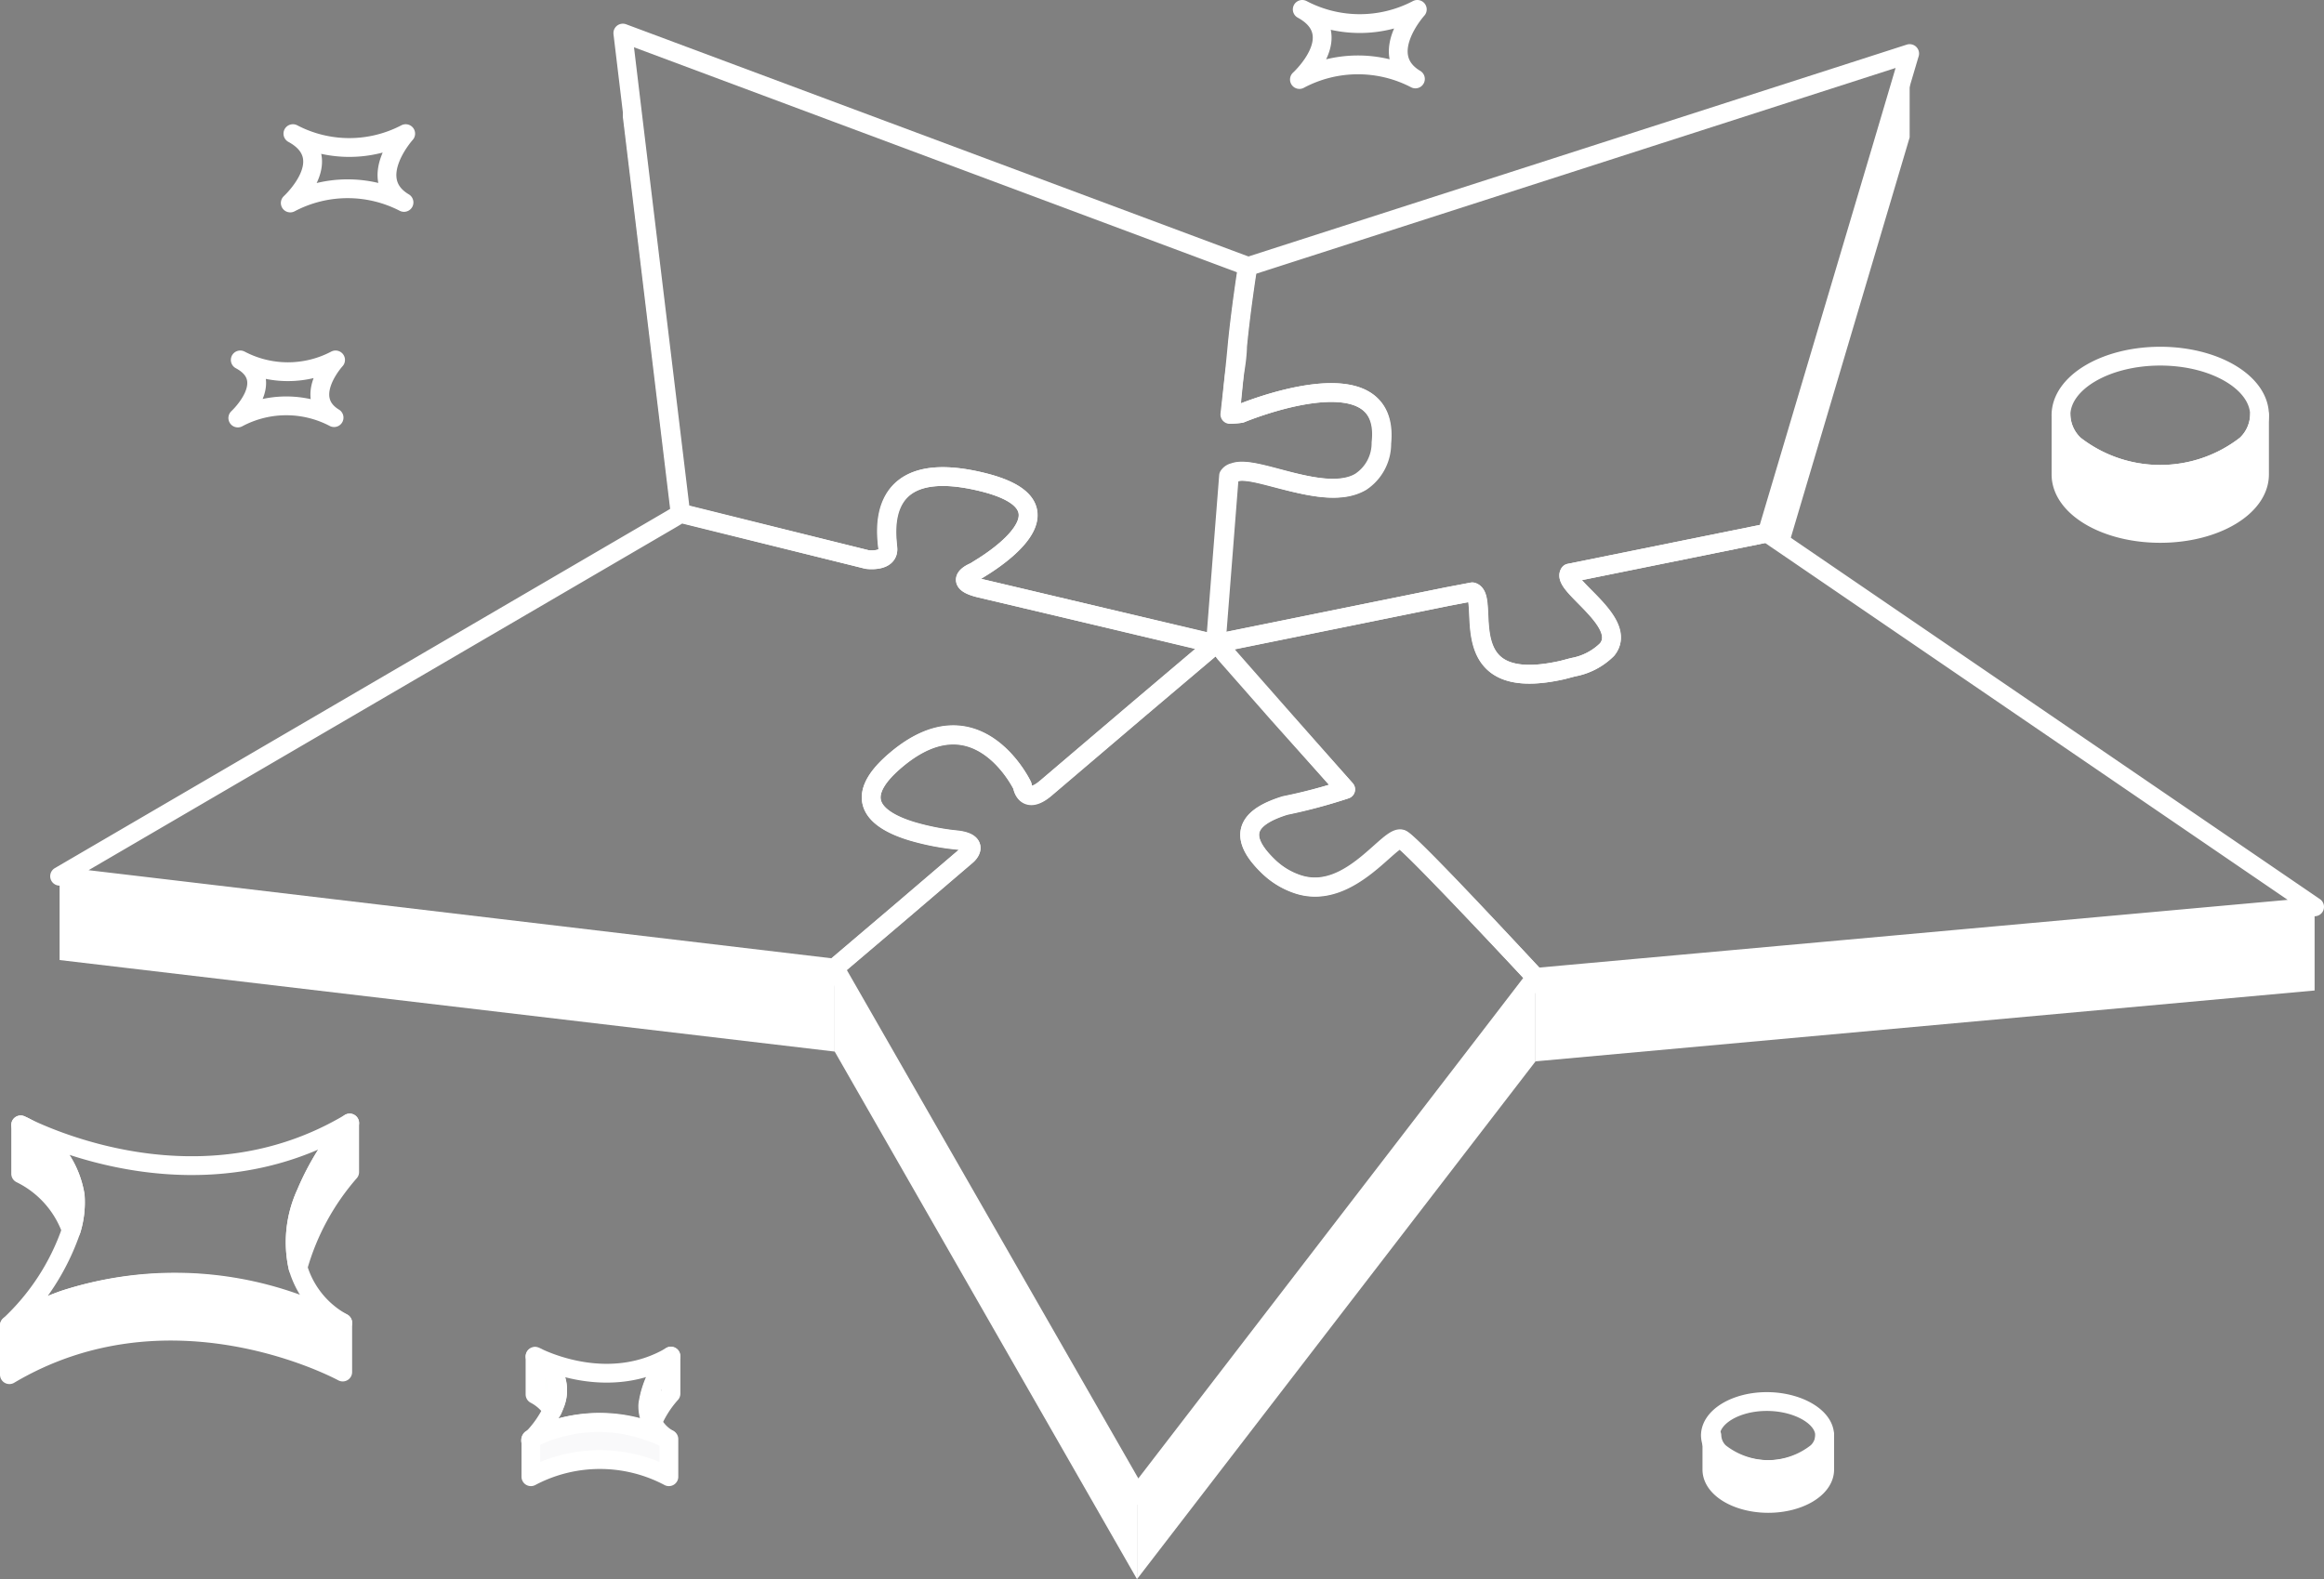 <svg xmlns="http://www.w3.org/2000/svg" viewBox="0 0 123.62 84.02"><rect x="0" y="0" width="123.62" height="84.02" fill="#808080" stroke="none"/><defs><style>.cls-1,.cls-4,.cls-5{fill:none;}.cls-1,.cls-2,.cls-3,.cls-5,.cls-7{stroke:#fff;}.cls-1,.cls-2,.cls-3,.cls-4,.cls-5,.cls-7{stroke-linejoin:round;}.cls-2{fill:#fefffe;}.cls-3,.cls-6{fill:#fff;}.cls-4{stroke:#000;}.cls-4,.cls-5{stroke-linecap:round;}.cls-7{fill:#f9f9fa;}</style></defs><g id="Layer_2" data-name="Layer 2"><g id="Layer_1-2" data-name="Layer 1"><path class="cls-1" d="M15.44,10.8s2.58-2.36.14-3.69a6.47,6.47,0,0,0,6,0s-2.18,2.42-.09,3.66A6.54,6.54,0,0,0,15.44,10.8Z"/><path class="cls-1" d="M12.65,22.24s2.17-2,.13-3.09a5.44,5.44,0,0,0,5.07,0s-1.83,2-.08,3.07A5.47,5.47,0,0,0,12.65,22.24Z"/><path class="cls-1" d="M35.69,72.15v2a5.62,5.62,0,0,0-1,1.58,1.86,1.86,0,0,1-.23-1,4.9,4.9,0,0,1,1.19-2.55Z"/><path class="cls-2" d="M29.55,74.64c-.05.13-.1.26-.16.39a2.5,2.5,0,0,0-.93-.84v-2A1.94,1.94,0,0,1,29.55,74.64Z"/><path class="cls-1" d="M69.12,4.23s2.62-2.38.15-3.73a6.58,6.58,0,0,0,6.12,0s-2.21,2.44-.1,3.7A6.62,6.62,0,0,0,69.12,4.23Z"/><path class="cls-3" d="M3.79,65.45a5.36,5.36,0,0,0-2.69-3V59.85A5,5,0,0,1,4,63.61,5,5,0,0,1,3.79,65.45Z"/><path class="cls-1" d="M18.23,70.38a19.08,19.08,0,0,0-2.52-1A19,19,0,0,0,3.4,69.16,16.79,16.79,0,0,0,.5,70.52a12.46,12.46,0,0,0,3.29-5.07A5,5,0,0,0,4,63.61,5,5,0,0,0,1.1,59.85c1.33.68,9.64,4.58,17.5-.1a14,14,0,0,0-2.33,3.75,6.21,6.21,0,0,0-.42,3.94A4.94,4.94,0,0,0,18.23,70.38Z"/><path class="cls-1" d="M120.19,22.09a2.25,2.25,0,0,1-.72,1.58,7.41,7.41,0,0,1-9.12,0,2.25,2.25,0,0,1-.72-1.58c0-1.73,2.37-3.14,5.28-3.14S120.19,20.36,120.19,22.09Z"/><path class="cls-3" d="M120.19,22.09v3.15c0,1.74-2.37,3.14-5.28,3.14s-5.28-1.4-5.28-3.14V22.09a2.25,2.25,0,0,0,.72,1.58,7.41,7.41,0,0,0,9.12,0A2.25,2.25,0,0,0,120.19,22.09Z"/><path class="cls-1" d="M97.06,76.38a1.27,1.27,0,0,1-.42.9,4.24,4.24,0,0,1-5.25,0,1.29,1.29,0,0,1-.41-.9c0-1,1.36-1.81,3-1.81S97.06,75.38,97.06,76.38Z"/><path class="cls-3" d="M97.06,76.38v1.81c0,1-1.37,1.8-3,1.8s-3-.8-3-1.8V76.38a1.29,1.29,0,0,0,.41.9,4.24,4.24,0,0,0,5.25,0A1.27,1.27,0,0,0,97.06,76.38Z"/><polygon class="cls-4" points="65.03 34.19 65 34.61 64.68 34.26 65.03 34.19"/><path class="cls-5" d="M123.12,48.25l-5.76.52L81.68,52s-6.46-7-7.11-7.35-2.73,3.25-5.47,2.41a4.09,4.09,0,0,1-1.66-1c-1.89-1.84-.69-2.71.91-3.21A28.38,28.38,0,0,0,71.58,42L68.05,38l-3-3.41,0-.43L77,31.74l1.31-.25c1,.3-1.21,5.51,4.79,4.16l.57-.15a3.43,3.43,0,0,0,1.81-.94c1.2-1.46-2.43-3.42-2-4.07L94,28.36l1.1.75Z"/><path class="cls-5" d="M81.68,52,79.8,54.45,60.49,79.56,46.12,54.49l-1.72-3,3.53-3,3.51-3s.73-.63-.49-.8a13,13,0,0,1-2.4-.46c-1.78-.53-3.48-1.64-.86-3.83,4.31-3.61,6.69,1.39,6.69,1.39s.14,1.08,1.28.11l4.91-4.18,4.11-3.48.32.35,3,3.41L71.58,42a28.38,28.38,0,0,1-3.23.87c-1.6.5-2.8,1.37-.91,3.21a4.09,4.09,0,0,0,1.66,1c2.74.84,4.93-2.7,5.47-2.41S81.68,52,81.68,52Z"/><path class="cls-5" d="M101.58,2.85l-1.46,4.93L94,28.36,83.49,30.49c-.48.65,3.15,2.61,2,4.07a3.43,3.43,0,0,1-1.81.94l-.57.15c-6,1.35-3.77-3.86-4.79-4.16L77,31.74,65,34.18l-.35.08.7-8.94a.46.46,0,0,1,.29-.19c.57-.22,1.74.17,3,.49s2.77.6,3.73,0a2.45,2.45,0,0,0,1.09-2.06C74,18.65,66,22,66,22a3.79,3.79,0,0,1-.58.05c.1-.89.2-1.79.27-2.48s.11-1.13.11-1.13c.2-2.07.55-4.25.55-4.25Z"/><polygon class="cls-6" points="81.68 52.01 81.68 56.47 60.48 84.02 60.48 79.56 79.8 54.45 81.68 52.01"/><path class="cls-5" d="M73.5,23.58a2.45,2.45,0,0,1-1.09,2.06c-1,.58-2.39.32-3.73,0s-2.44-.71-3-.49a.46.46,0,0,0-.29.19l-.7,8.94-10-2.38-2.54-.6c-1.59-.38-.3-.88-.3-.88l.48-.3c1.32-.84,4.64-3.33-.1-4.48-5.72-1.39-5.06,2.75-5,3.52s-1.1.61-1.1.61L36.21,27.3,33.69,6.43l-.56-4.67L66.38,14.17s-.35,2.18-.55,4.25c0,0,0,.46-.11,1.13s-.17,1.59-.27,2.48A3.79,3.79,0,0,0,66,22S74,18.65,73.5,23.58Z"/><path class="cls-5" d="M64.68,34.26l-4.11,3.48-4.91,4.18c-1.14,1-1.28-.11-1.28-.11s-2.38-5-6.69-1.39c-2.62,2.19-.92,3.3.86,3.83a13,13,0,0,0,2.4.46c1.22.17.49.8.49.8l-3.51,3-3.53,3L9.51,47.37l-6.34-.75,32.54-19,.5-.3,9.91,2.45s1.19.16,1.1-.61-.74-4.91,5-3.52c4.74,1.15,1.42,3.64.1,4.48l-.48.3s-1.29.5.3.88l2.54.6Z"/><polygon class="cls-6" points="44.4 51.49 44.4 55.95 3.17 51.08 3.17 46.62 9.51 47.37 44.4 51.49"/><polygon class="cls-6" points="123.12 48.24 123.12 52.7 81.68 56.47 81.68 52.01 117.36 48.77 123.12 48.24"/><polygon class="cls-6" points="101.58 2.85 101.58 7.31 95.11 29.11 94.02 28.36 100.12 7.78 101.58 2.85"/><polygon class="cls-6" points="36.21 27.3 35.71 27.6 33.13 6.21 33.13 1.76 33.69 6.43 36.21 27.3"/><polygon class="cls-6" points="60.48 79.56 60.48 84.02 44.4 55.95 44.4 51.49 46.12 54.49 60.48 79.56"/><path class="cls-1" d="M35.52,76.54a6.47,6.47,0,0,0-.94-.4A7.9,7.9,0,0,0,29.66,76a6.06,6.06,0,0,0-1.44.64A5.71,5.71,0,0,0,29.39,75c.06-.13.11-.26.16-.39a1.94,1.94,0,0,0-1.09-2.45c.53.27,4,1.89,7.22,0a4.9,4.9,0,0,0-1.19,2.55,1.86,1.86,0,0,0,.23,1A2.19,2.19,0,0,0,35.52,76.54Z"/><path class="cls-7" d="M35.58,76.57v2h0a7.84,7.84,0,0,0-7.34,0v-2A6.06,6.06,0,0,1,29.66,76a7.9,7.9,0,0,1,4.92.18,6.47,6.47,0,0,1,.94.4l0,0Z"/><path class="cls-3" d="M18.6,59.75v2.61a13.11,13.11,0,0,0-2.75,5.08,6.21,6.21,0,0,1,.42-3.94A14,14,0,0,1,18.6,59.75Z"/><path class="cls-3" d="M18.23,70.38V73c-1-.53-9.56-4.7-17.73.14V70.52a16.79,16.79,0,0,1,2.9-1.36,19,19,0,0,1,12.31.17A19.08,19.08,0,0,1,18.23,70.38Z"/></g></g></svg>